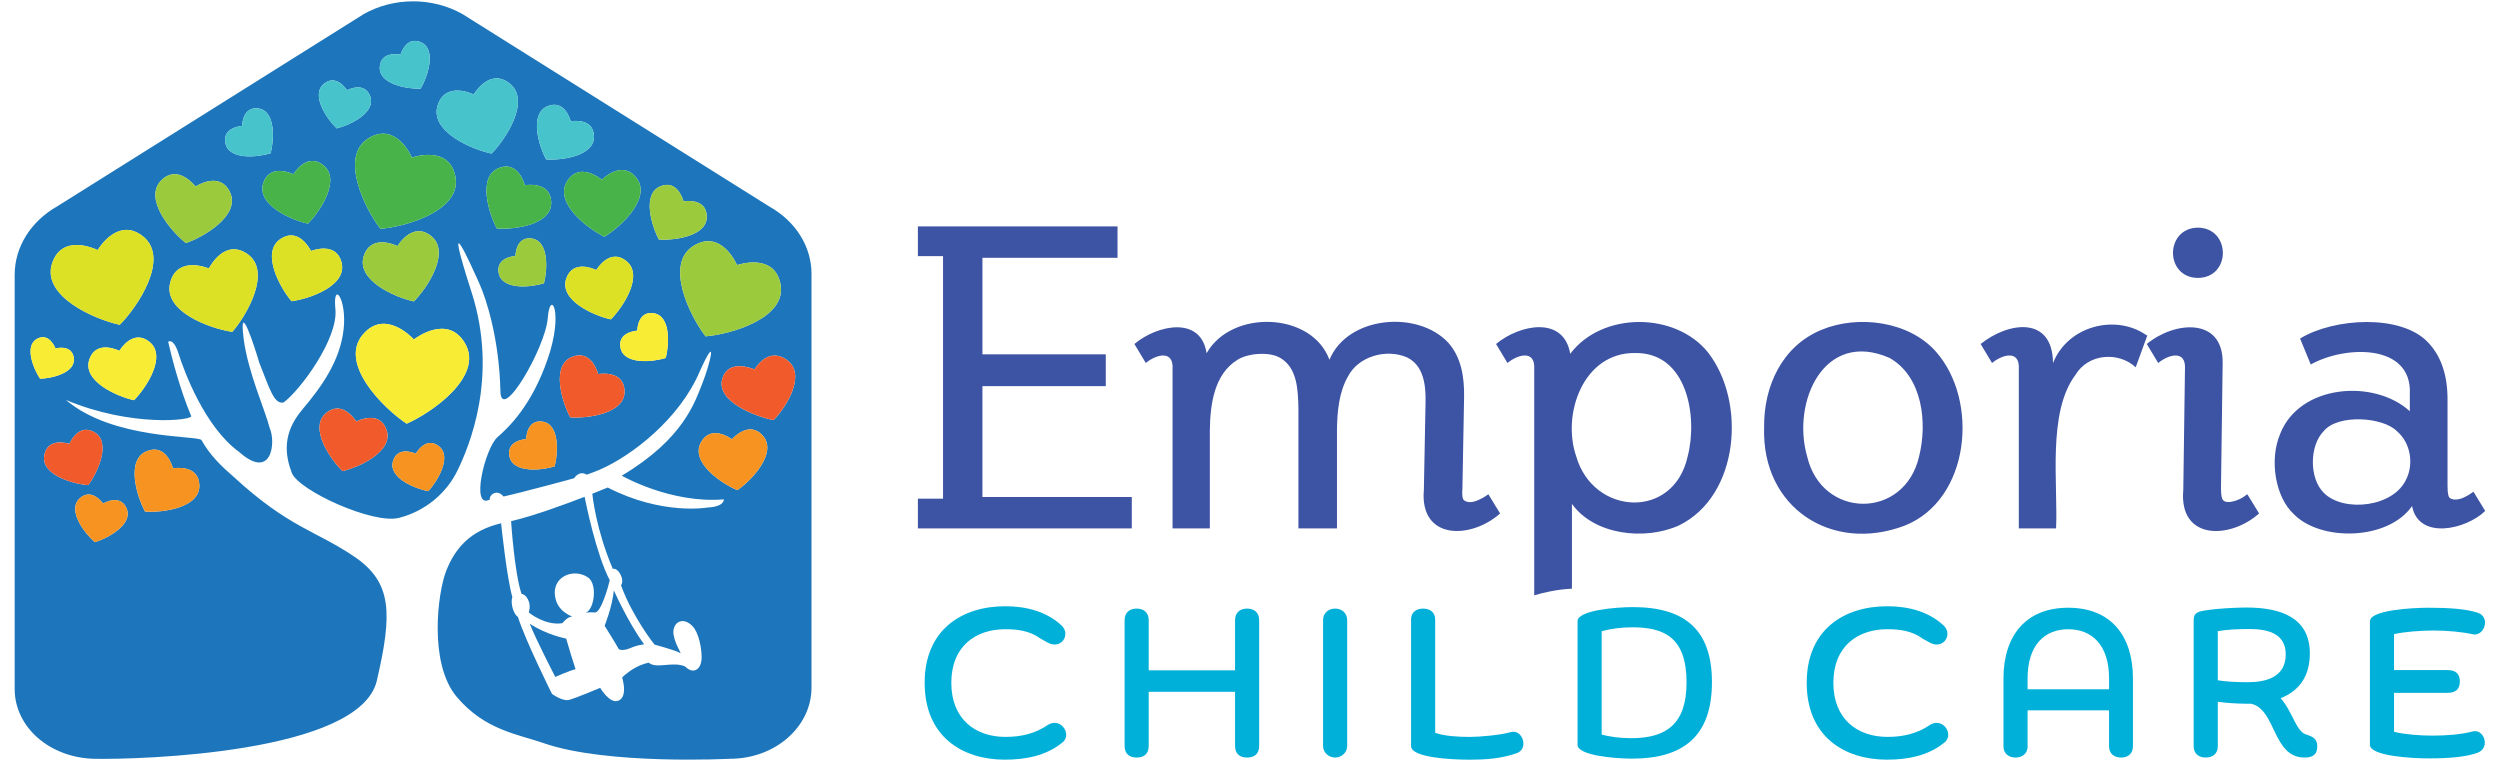 <?xml version="1.0" encoding="UTF-8"?> <svg xmlns="http://www.w3.org/2000/svg" version="1.1" viewBox="0 0 309.124 94.736"><defs><style> .cls-1 { fill: #3d53a3; } .cls-2 { fill: #f79421; } .cls-3 { fill: #1d76bb; } .cls-4 { fill: #9bcb3c; } .cls-5 { fill: #f15b2b; } .cls-6 { fill: #47c3cc; } .cls-7 { fill: #dce126; } .cls-8 { fill: #00b0d8; } .cls-9 { fill: #f8ed34; } .cls-10 { fill: #48b349; } </style></defs><g><g id="Layer_1"><g><path class="cls-1" d="M183.764,61.303c-.226.162-.54.336-.935.516-.938.429-1.541.283-1.842.002-.06-.055-.248-.318-.161-1.402l.208-11.309c.041-2.493-.35-4.919-1.946-6.723-3.753-4.067-12.455-3.345-14.703,2.099-2.181-5.94-12.113-6.263-15.191-.806-.691-4.634-6.062-3.545-8.927-1.146l1.41,2.35c1.243-1.033,3.478-1.701,3.309.794 0-0.0 0,19.658 0,19.658h4.61v-12.136c.046-3.197.526-6.896,3.382-8.688,1.237-.821,3.896-1.07,5.291-.277,2.135,1.221,2.226,3.914,2.28,6.216-0.0 0-0,14.886-0,14.886h4.766v-12.136c.023-2.282.253-4.731,1.358-6.642,1.286-2.51,4.743-3.48,7.304-2.368,2.048.994,2.338,3.403,2.292,5.528l-.207,10.834c-.554,6.271,5.822,6.153,9.425,2.937l-1.454-2.379-.269.192ZM271.773,34.365c4.121-.032,4.097-6.16-0-6.219-4.099.058-4.121,6.189 0,6.219ZM121.478,47.749h15.252v-3.935h-15.252v-11.939h16.705v-3.884h-24.688v3.676h3.113v29.993h-3.113v3.676h26.451v-3.883h-18.469v-13.704ZM239.367,43.472c-3.315-3.757-9.606-4.57-14.12-2.695-4.858,1.988-7.192,6.943-7.113,12.112-.306,9.898,8.376,15.514,17.366,12.111,8.113-3.198,9.252-15.467,3.867-21.528ZM237.288,56.467c-1.806,7.784-11.99,7.748-13.829.001-1.961-6.795,2.108-15.759,10.19-12.208,4.078,2.32,4.696,8.022,3.639,12.207ZM305.843,60.799c-.375.275-.666.467-1.183.71-.821.393-1.539.295-1.795.017-.069-.074-.229-.361-.229-1.425v-10.739c0-3.008-.815-5.375-2.422-7.036-3.282-3.485-11.55-3.052-15.811-.468l1.322,3.21c4.255-2.384,12.572-2.606,12.248,3.671 0-0.0 0,2.109 0,2.109-4.446-4.041-13.659-3.305-16.032,2.806-1.353,3.167-.633,7.82,1.728,9.961,3.328,3.356,11.614,3.223,14.582-1.043.807,4.239,6.668,2.923,9.044.607l-1.453-2.38ZM297.541,59.236c-1.57,3.507-7.772,4.147-10.191,1.716-1.829-1.783-1.808-5.844-.021-7.647,1.752-2.144,7.384-1.751,9.084.044,1.653,1.423,2.061,3.984,1.128,5.888ZM277.612,61.303c-.649.531-2.258,1.119-2.742.525-.075-.074-.247-.36-.247-1.412l.207-15.559c.051-5.691-5.995-5.137-9.38-2.323l1.41,2.351c1.237-1.034,3.478-1.702,3.309.789 0-0-.206,14.879-.206,14.879-.574,6.287,5.761,6.146,9.372,2.937l-1.454-2.379-.269.192ZM211.182,43.562c-4.008-4.985-13.066-5.069-17.024.185-.8-4.744-6.276-3.63-9.171-1.213l1.41,2.351c1.182-.992,3.478-1.75,3.309.793 0-0.0 0,27.935 0,27.935,1.182-.354,2.832-.737,4.661-.823v-10.488c2.742,3.842,8.994,4.577,13.236,2.667,7.464-3.642,8.356-15.296,3.579-21.406ZM208.676,56.444c-1.73,7.87-11.674,7.3-13.779-.017-1.817-5.275.918-12.885,7.308-12.776,6.415-.089,7.76,7.861,6.472,12.793ZM265.288,41.366c-3.785-2.541-9.624-1.053-11.434,3.53-.042-5.837-5.458-5.151-8.948-2.362l1.41,2.351c1.182-.992,3.478-1.75,3.309.793 0-0.0 0,19.658 0,19.658h4.609c.248-5.549-1.092-14.322,2.385-18.967,1.602-2.695,5.369-2.901,7.459-.955l1.432-3.918-.222-.13Z"></path><g><path class="cls-8" d="M124.276,93.934c-5.337,0-9.943-2.895-9.943-9.499,0-6.578,4.605-9.473,9.969-9.473,2.616,0,5.128.658,7.012,2.421.235.263.419.578.419.973,0,.79-.602,1.342-1.335,1.342-.654,0-1.23-.5-1.701-.711-1.335-1-2.904-1.184-4.395-1.184-3.637,0-6.672,2.079-6.672,6.631,0,4.499,2.983,6.684,6.698,6.684,1.962,0,3.689-.421,5.232-1.474.288-.184.576-.263.837-.263.811,0,1.439.736,1.439,1.474,0,.368-.157.736-.523.999-1.962,1.579-4.474,2.079-7.038,2.079Z"></path><path class="cls-8" d="M152.713,85.54h-10.675v6.684c0,1.026-.628,1.447-1.491,1.447s-1.492-.421-1.492-1.447v-15.525c0-.973.628-1.447,1.492-1.447s1.491.473,1.491,1.447v6.184h10.675v-6.184c0-.973.628-1.447,1.491-1.447s1.492.473,1.492,1.447v15.525c0,1.026-.628,1.447-1.492,1.447s-1.491-.421-1.491-1.447v-6.684Z"></path><path class="cls-8" d="M163.595,76.698c0-.868.628-1.447,1.492-1.447s1.491.578,1.491,1.447v15.525c0,.868-.732,1.447-1.491,1.447s-1.492-.579-1.492-1.447v-15.525Z"></path><path class="cls-8" d="M174.477,76.594c0-.894.655-1.342,1.492-1.342s1.491.447,1.491,1.342v14.025c1.177.395,2.748.5,4.291.5,1.308,0,3.794-.237,4.997-.579.968-.289,1.622.579,1.622,1.395,0,.526-.261,1-.863,1.21-1.962.685-3.977.79-5.756.79-2.25,0-7.274-.237-7.274-1.684v-15.656Z"></path><path class="cls-8" d="M195.066,76.804c0-1.342,4.762-1.736,6.829-1.736,6.593,0,9.786,2.947,9.786,9.289,0,6.736-3.611,9.447-9.864,9.447-2.067,0-6.751-.369-6.751-1.71v-15.288ZM198.049,90.829c.968.263,2.224.447,3.664.447,4.421,0,6.828-1.842,6.828-6.894,0-5.553-2.747-6.816-6.698-6.816-1.361,0-2.512.158-3.794.474v12.789Z"></path><path class="cls-8" d="M233.341,93.934c-5.337,0-9.942-2.895-9.942-9.499,0-6.578,4.605-9.473,9.969-9.473,2.617,0,5.128.658,7.012,2.421.236.263.419.578.419.973,0,.79-.602,1.342-1.335,1.342-.655,0-1.23-.5-1.701-.711-1.335-1-2.904-1.184-4.396-1.184-3.637,0-6.672,2.079-6.672,6.631,0,4.499,2.983,6.684,6.698,6.684,1.962,0,3.689-.421,5.233-1.474.288-.184.575-.263.837-.263.811,0,1.439.736,1.439,1.474,0,.368-.156.736-.523.999-1.962,1.579-4.474,2.079-7.038,2.079Z"></path><path class="cls-8" d="M260.784,87.829h-10.073v4.447c0,1-.759,1.395-1.491,1.395-.733,0-1.492-.395-1.492-1.395v-8.367c0-5.289,2.748-8.763,8.006-8.763,5.285,0,8.006,3.474,8.006,8.763v8.367c0,1-.732,1.395-1.465,1.395-.759,0-1.492-.395-1.492-1.395v-4.447ZM250.711,85.224h10.073v-1.342c0-4.104-2.093-6.078-5.05-6.078-2.93,0-5.024,1.973-5.024,6.078v1.342Z"></path><path class="cls-8" d="M271.247,76.752c0-.842.262-1.106,1.518-1.29,1.308-.21,3.61-.342,5.024-.342,4.264,0,7.823,1.263,7.823,5.684,0,3.052-1.543,4.71-3.61,5.526,1.543,1.763,1.91,4.236,3.27,4.526.471.211,1.256.315,1.256,1.447,0,.948-.497,1.369-1.57,1.369-3.977,0-3.506-5.973-6.62-6.658h-.575c-1.23,0-2.564-.105-3.533-.237v5.499c0,.895-.601,1.395-1.491,1.395s-1.492-.5-1.492-1.395v-15.524ZM274.23,84.119c.916.157,2.303.237,3.689.237,2.303,0,4.71-.632,4.71-3.448,0-2.579-2.198-3.131-4.526-3.131-1.439,0-2.799.079-3.873.263v6.078Z"></path><path class="cls-8" d="M296.022,85.672v4.815c1.23.315,3.14.473,4.762.473s3.558-.131,4.997-.526c.863-.184,1.465.605,1.465,1.394,0,.5-.261,1-.863,1.237-1.386.527-3.532.711-6.07.711-1.962,0-7.274-.264-7.274-1.684v-15.262c0-1.421,5.338-1.684,7.3-1.684,2.564,0,4.684.158,6.07.632.602.211.863.71.863,1.211,0,.79-.628,1.605-1.491,1.447-1.203-.29-3.218-.474-4.815-.474-1.675,0-3.663.158-4.945.447v4.448h6.619c1.047,0,1.518.5,1.518,1.394,0,.921-.471,1.421-1.518,1.421h-6.619Z"></path></g><g><g><path class="cls-3" d="M78.014,80.107c.949-.407,1.447-.37,1.626-.45-1.953-2.644-3.739-6.653-3.739-6.653-.191,2.027-1.141,4.373-1.141,4.373,0,0,1.626,2.595,1.695,2.799.068.204.61.339,1.559-.068Z"></path><path class="cls-3" d="M65.508,77.123c.634,1.712,3.152,6.577,3.152,6.577,0,0,1.83-.813,2.508-.949-.339-1.016-.89-2.841-1.161-3.79,0,0-2.407-.443-4.499-1.838Z"></path><path class="cls-3" d="M63.197,64.44c-.001.01.409,6.409,1.295,9.007.508,0,1.294.994.889,2.282,0,0,1.991,1.667,4.159,1.327,0,0,.617-.821,1.227-.821,0,0-1.589-.508-2.027-2.028-.825-2.853,2.162-4.077,3.992-2.788,1.221.881.709,4.237-.443,4.373,0,0,.454-.13,1.267-.063.765.063,1.711-3.36,1.838-3.993-1.658-3.137-2.945-9.486-3.108-10.31-2.591,1.003-6.402,2.395-9.089,3.013Z"></path><path class="cls-3" d="M95.193,25.576L57.182,1.74c-3.713-2.1-8.491-2.1-12.203,0L7.084,25.51c-3.286,1.859-5.27,5.046-5.27,8.467v51.205c0,4.774,4.383,8.537,9.892,8.644s32.807-.667,34.891-9.667c1.928-8.325,1.922-12.163-2.836-15.367-4.758-3.202-8.052-3.567-14.822-9.789-1.487-1.287-2.949-2.664-4.021-4.578-.341-.61-10.94,0-16.766-4.973,8.099,3.41,15.708,2.513,15.488,1.99-1.367-3.244-2.427-7.283-2.844-9.182,0,0,.64-.55,1.281,1.463.671,2.109,3.203,9.059,7.503,12.17,4.025,3.568,4.574-1.19,3.751-3.02-.549-2.196-2.653-6.77-3.203-10.979-.64-5.124,1.373,1.006,1.922,2.927,1.281,3.203,1.829,5.216,3.019,4.941,2.013-1.464,6.771-7.869,6.405-11.528-.367-3.66,1.462-1.281,1.006,2.562-.458,3.842-2.653,6.953-5.125,9.881-2.469,2.928-2.104,5.581-1.281,7.777.824,2.196,10.065,6.405,13.267,5.581,3.203-.823,5.856-3.02,7.229-5.856,1.372-2.836,5.124-11.528,1.738-22.05-3.753-11.665,0-3.202.916-1.189.915,2.013,2.506,6.954,2.653,13.45.092,4.025,5.581-5.398,5.854-9.059.275-3.66,2.013-.823,0,5.032-2.011,5.856-4.863,8.501-6.222,9.699-1.555,1.373-3.385,9.058-.914,7.686-.214-.338.739-1.451,1.67-.354,2.102-.458,8.764-2.254,8.732-2.263,0,0,.597-1.008,1.531-.448,0,0,.007.01.008.012.59-.203,1.133-.407,1.599-.608,4.026-1.738,9.882-6.313,12.351-12.078,2.38-5.307,1.282-.915.367,1.373-.915,2.287-2.288,6.862-9.973,11.437,0,0,6.038,3.477,12.626,2.929,0,0,.092.914-2.013,1.006,0,0-5.581,1.006-12.352-2.47,0,0-.746.311-1.902.768.027.278.451,4.394,2.532,9.289.697-.19,1.521,1.395,1.014,2.027,1.458,3.993,4.141,7.331,4.141,7.331,0,0,2.712.747,3.118,1.018.407.27-.484-.796-.746-2.171-.271-1.423,1.001-2.456,2.305-1.152.814.814,1.153,2.78,1.153,3.864,0,1.696-1.153,2.102-2.034,1.152-1.558-.677-3.565.351-4.514-.474-1.492.339-2.536,1.141-3.281,1.829,0,0,.746,2.304-.406,2.846-1.085.543-2.306-1.558-2.306-1.558,0,0-3.05,1.288-3.863,1.491-.814.202-2.101-.746-2.101-.746,0,0-3.315-6.65-4.203-9.503-.571-.38-.951-1.711-.697-2.472-.69-2.385-1.375-8.995-1.388-9.119-3.911.916-5.718,3.201-6.767,5.825-1.098,2.744-2.195,11.523,1.281,15.641,3.476,4.117,7.561,4.608,10.73,5.714,7.835,2.733,23.063,1.939,23.063,1.939,5.564,0,10.074-3.941,10.074-8.803v-51.167c0-3.345-1.94-6.462-5.153-8.28ZM81.68,23.026c2.069-.826,2.776,1.649,2.836,1.875.232-.039,2.778-.416,2.878,1.811.115,2.527-4.093,3.04-5.916,2.903l-.001.002s0-.001-.001-.002h-.001v-.001c-.875-1.603-2.145-5.649.205-6.587ZM78.683,21.987c1.96,2.505-1.979,6.098-3.946,7.286v.002s0-0-.001-.001c-.001.001-.001.001-.001.001v-.002c-2.067-1.004-6.315-4.223-4.593-6.897,1.519-2.355,4.047-.334,4.273-.146.208-.208,2.542-2.45,4.268-.242ZM75.535,39.492h-.001c-.001,0-.002.001-.002.001v-.002c-2.029-.433-6.448-2.338-5.514-5.053.822-2.392,3.474-1.167,3.713-1.051.136-.227,1.698-2.696,3.688-1.135,2.258,1.774-.419,5.773-1.886,7.238l.001.002ZM49.523,6.764c.06-.195.757-2.324,2.529-1.536,2.012.894.773,4.369-.042,5.734v.002h-.001s-.001,0-.001.001v-.001c-1.589.058-5.232-.528-5.047-2.722.162-1.933,2.363-1.52,2.562-1.478ZM47.042,28.293l-.002.002s0-.001-.001-.002c-.001,0-.002,0-.003.001l.002-.003c-1.917-2.485-5.154-9.007-1.419-11.228,3.289-1.956,5.151,2.053,5.314,2.421.381-.127,4.6-1.45,5.368,2.3.872,4.256-6.131,6.254-9.258,6.51ZM51.172,37.267v.002h-.002c0,.001-.001.001-.001.001l-.001-.001c-2.271-.486-7.219-2.619-6.173-5.659.919-2.679,3.89-1.307,4.157-1.177.155-.255,1.903-3.019,4.131-1.27,2.529,1.986-.469,6.464-2.11,8.105ZM6.457,32.516c1.243-3.621,5.257-1.768,5.619-1.591.207-.344,2.569-4.082,5.58-1.719,3.419,2.682-.629,8.735-2.848,10.953l.001.003c-.001,0-.002-.001-.003-.001,0,.001-.001.002-.001.002l-.001-.002c-3.069-.656-9.757-3.536-8.346-7.644ZM18.168,55.78c2.349-.938,3.151,1.871,3.218,2.128.263-.044,3.153-.472,3.267,2.055.13,2.868-4.646,3.45-6.715,3.295l-.001.002q0-.001-.001-.002h-.002l.002-.001c-.995-1.82-2.435-6.412.232-7.476ZM15.645,62.848c.875,2.02-2.39,3.739-3.914,4.191v.002c-.001,0-.001-0-.001-0l-.001-.001v-.001c-1.209-1.033-3.492-3.931-1.871-5.421,1.428-1.312,2.768.483,2.886.648.176-.103,2.132-1.197,2.902.583ZM8.585,54.887c.092-.215,1.145-2.56,3.073-1.446,2.188,1.264.351,5.081-.746,6.539l.001.002h-.001q-.001.001-.001.002l-.001-.002c-1.82-.126-5.907-1.238-5.431-3.719.42-2.186,2.883-1.448,3.105-1.376ZM4.954,46.827l-.001.001v-.001h-.002l.001-.001c-.772-1.14-2.021-4.081-.347-4.945,1.475-.762,2.187,1.042,2.249,1.208.168-.045,2.031-.503,2.275,1.157.277,1.884-2.81,2.558-4.174,2.581ZM16.567,49.483v.002l-.001-.001c-.001.001-.001.001-.001.001l-.001-.002c-2.028-.434-6.446-2.339-5.514-5.054.822-2.392,3.474-1.166,3.714-1.05.137-.228,1.699-2.696,3.689-1.135,2.258,1.773-.419,5.772-1.886,7.237ZM19.947,22.297c1.994-1.991,4.047.534,4.23.768.248-.16,3.02-1.865,4.245.672,1.392,2.88-3.246,5.569-5.432,6.317l-.001.002v-0h-.003l.001-.002c-1.817-1.427-5.304-5.497-3.04-7.756ZM28.724,41.032l.001.002h-.002q-.001.001-.001.002l-.002-.002c-2.693-.391-8.648-2.499-7.662-6.137.867-3.205,4.447-1.832,4.77-1.701.161-.31,1.99-3.68,4.733-1.808,3.113,2.124-.043,7.597-1.837,9.644ZM27.868,17.686c-.365-1.905,1.867-2.099,2.069-2.114.006-.203.104-2.441,2.023-2.159,2.178.319,1.921,3.999,1.502,5.534l.001.001h-.001v.001l-.001-.001c-1.514.484-5.181.9-5.594-1.263ZM32.565,22.602c.822-2.392,3.474-1.167,3.714-1.05.137-.228,1.699-2.697,3.689-1.135,2.258,1.773-.419,5.772-1.886,7.237v.002l-.001-.001-.001.001-.001-.001c-2.027-.434-6.447-2.339-5.514-5.054ZM36.048,37.247l-.001.002q0-.001-.001-.001c-.001-.001-.001,0-.001,0v-.002c-1.404-1.655-3.851-6.058-1.342-7.712,2.209-1.459,3.625,1.252,3.749,1.501.259-.1,3.131-1.15,3.783,1.416.74,2.913-4.035,4.518-6.187,4.796ZM41.637,15.874l-.001.002v-.001s-.001,0-.002.001l.001-.002c-1.152-1.096-3.279-4.111-1.581-5.513,1.496-1.234,2.739.629,2.848.8.181-.094,2.19-1.082,2.866.736.767,2.063-2.585,3.607-4.131,3.977ZM42.359,58.256l-.001.002s0-.001-.001-.002c0,0-.001.001-.002.001l.001-.002c-1.494-1.44-4.239-5.392-2.011-7.204,1.962-1.597,3.566.845,3.708,1.07.236-.12,2.867-1.392,3.73.986.981,2.699-3.404,4.68-5.424,5.149ZM52.955,60.73l.001.001h-.002v.001l-.001-.002c-1.564-.282-5-1.629-4.353-3.733.569-1.853,2.633-.982,2.818-.899.1-.177,1.235-2.109,2.798-.962,1.776,1.301-.175,4.434-1.262,5.594ZM57.495,42.446c2.393,4.061-4.09,8.576-7.21,9.94v.003c-.001-.001-.002-.001-.003-.002q-.001.001-.002.002v-.003c-2.841-1.875-8.459-7.43-5.409-11.024,2.688-3.166,6.009.293,6.306.614.346-.266,4.21-3.108,6.318.471ZM54.135,12.974c.966-2.873,4.153-1.425,4.44-1.288.163-.273,2.015-3.244,4.412-1.388,2.72,2.108-.456,6.92-2.202,8.687v.002h-.002s-.001.001-.002.002v-.003c-2.433-.505-7.744-2.753-6.645-6.013ZM67.26,35.027q-.001.001-.002.001v.002l-.001-.002c-1.514.484-5.18.9-5.593-1.262-.365-1.905,1.868-2.1,2.071-2.113.006-.204.103-2.442,2.022-2.16,2.178.319,1.921,4,1.503,5.534l.001.001ZM61.446,28.256l-.001.002s0-.001-.001-.002h-.003l.001-.001c-.994-1.82-2.435-6.411.232-7.476,2.349-.938,3.151,1.871,3.218,2.128.263-.044,3.152-.472,3.267,2.054.131,2.869-4.647,3.45-6.714,3.295ZM67.531,19.711l-.001.001s0-.001-.001-.001l-.001-.001.001-.002c-.876-1.603-2.146-5.649.204-6.587,2.069-.826,2.776,1.65,2.836,1.876.232-.039,2.777-.417,2.879,1.81.114,2.528-4.094,3.04-5.917,2.904ZM68.585,57.668s-.001.001-.002.001v.002l-.001-.002c-1.515.484-5.18.9-5.594-1.263-.365-1.905,1.868-2.1,2.071-2.113.005-.204.103-2.441,2.022-2.16,2.178.32,1.921,4,1.503,5.534l.001.001ZM70.512,51.606l-.001.002v-.002h-.002v-.002c-.994-1.82-2.434-6.41.232-7.476,2.349-.938,3.151,1.872,3.219,2.128.262-.043,3.152-.472,3.267,2.055.131,2.868-4.646,3.45-6.714,3.295ZM82.321,44.262h-.001c0,.001-.001.001-.001.002l-.001-.001c-1.514.484-5.18.9-5.594-1.263-.365-1.905,1.868-2.1,2.071-2.113.005-.203.104-2.441,2.023-2.16,2.178.319,1.92,4.001,1.502,5.534l.001.001ZM87.243,41.589l-.001.003q-.001-.001-.002-.002h-.003l.002-.002c-1.916-2.485-5.154-9.008-1.42-11.228,3.29-1.957,5.152,2.052,5.315,2.42.381-.128,4.598-1.45,5.367,2.3.872,4.257-6.131,6.254-9.258,6.51ZM91.176,60.607v.001h-.001q-.001,0-.002.001v-.002c-1.907-.787-5.888-3.44-4.49-5.929,1.232-2.193,3.607-.52,3.82-.363.175-.198,2.145-2.334,3.812-.451,1.891,2.138-1.441,5.572-3.139,6.743ZM95.659,51.942v.002s-.001,0-.002-.001q0,.001-.001.002v-.002c-2.242-.421-7.185-2.324-6.341-5.127.745-2.47,3.718-1.244,3.986-1.128.135-.235,1.683-2.793,3.954-1.213,2.577,1.795-.087,5.941-1.595,7.466Z"></path></g><path class="cls-4" d="M96.501,35.08c-.769-3.75-4.986-2.428-5.367-2.3-.163-.368-2.025-4.377-5.315-2.42-3.734,2.22-.497,8.743,1.42,11.228l-.002.002h.003q.001.001.002.002l.001-.003c3.128-.256,10.13-2.253,9.258-6.51Z"></path><path class="cls-10" d="M64.893,22.907c-.067-.256-.869-3.066-3.218-2.128-2.667,1.065-1.226,5.656-.232,7.476l-.001.001h.003c.001.001.001.002.001.002l.001-.002c2.067.156,6.845-.426,6.714-3.295-.115-2.526-3.004-2.098-3.267-2.054Z"></path><path class="cls-4" d="M49.151,30.432c-.267-.13-3.237-1.502-4.157,1.177-1.046,3.041,3.902,5.173,6.173,5.659l.001.001s.001,0,.001-.001h.002v-.002c1.642-1.641,4.639-6.119,2.11-8.105-2.228-1.749-3.976,1.015-4.131,1.27Z"></path><g><path class="cls-5" d="M97.254,44.475c-2.271-1.581-3.819.978-3.954,1.213-.268-.116-3.241-1.343-3.986,1.128-.844,2.803,4.1,4.706,6.341,5.127v.002q.001-.001.001-.002c.001.001.002.001.002.001v-.002c1.508-1.525,4.172-5.672,1.595-7.466Z"></path><path class="cls-5" d="M73.96,46.256c-.068-.256-.87-3.065-3.219-2.128-2.666,1.065-1.226,5.656-.232,7.476v.002h.002v.002l.001-.002c2.068.155,6.845-.427,6.714-3.295-.115-2.527-3.004-2.098-3.267-2.055Z"></path><path class="cls-5" d="M44.053,52.121c-.142-.224-1.746-2.667-3.708-1.07-2.228,1.812.517,5.764,2.011,7.204l-.001.002c.001,0,.002-.001.002-.001.001.001.001.002.001.002l.001-.002c2.02-.469,6.405-2.45,5.424-5.149-.863-2.378-3.494-1.106-3.73-.986Z"></path><path class="cls-5" d="M11.659,53.442c-1.928-1.114-2.981,1.231-3.073,1.446-.223-.072-2.685-.81-3.105,1.376-.476,2.481,3.61,3.593,5.431,3.719l.001.002q0-.001.001-.002h.001l-.001-.002c1.097-1.459,2.934-5.275.746-6.539Z"></path></g><g><path class="cls-2" d="M94.315,53.864c-1.667-1.883-3.637.253-3.812.451-.213-.156-2.588-1.83-3.82.363-1.398,2.489,2.583,5.142,4.49,5.929v.002q.001-.001.002-.001h.001v-.001c1.697-1.171,5.03-4.605,3.139-6.743Z"></path><path class="cls-2" d="M67.081,52.133c-1.919-.281-2.017,1.956-2.022,2.16-.203.013-2.435.208-2.071,2.113.413,2.162,4.079,1.747,5.594,1.263l.001.002v-.002c.001,0,.002-.001.002-.001l-.001-.001c.417-1.534.674-5.214-1.503-5.534Z"></path><path class="cls-2" d="M54.216,55.136c-1.563-1.147-2.699.785-2.798.962-.185-.083-2.249-.955-2.818.899-.647,2.104,2.788,3.452,4.353,3.733l.001.002v-.001h.002l-.001-.001c1.087-1.161,3.037-4.293,1.262-5.594Z"></path><path class="cls-2" d="M21.387,57.908c-.068-.257-.869-3.066-3.218-2.128-2.667,1.064-1.227,5.656-.232,7.476l-.002.001h.002q.001.001.001.002l.001-.002c2.069.155,6.845-.427,6.715-3.295-.114-2.527-3.005-2.099-3.267-2.055Z"></path><path class="cls-2" d="M12.744,62.266c-.117-.165-1.458-1.96-2.886-.648-1.621,1.49.662,4.388,1.871,5.421v.001l.001.001s0,0.0.001 0v-.002c1.524-.451,4.789-2.171,3.914-4.191-.77-1.779-2.725-.686-2.902-.583Z"></path></g><path class="cls-10" d="M56.301,21.784c-.768-3.75-4.986-2.427-5.368-2.3-.163-.368-2.025-4.377-5.314-2.421-3.735,2.221-.498,8.743,1.419,11.228l-.002.003c.001-.001.002-.001.003-.001.001.001.001.002.001.002l.002-.002c3.127-.256,10.13-2.253,9.258-6.51Z"></path><g><path class="cls-9" d="M80.818,38.727c-1.919-.281-2.019,1.957-2.023,2.16-.203.014-2.435.209-2.071,2.113.413,2.162,4.079,1.746,5.594,1.263l.001.001c0-.001.001-.001.001-.002h.001l-.001-.001c.418-1.533.676-5.215-1.502-5.534Z"></path><path class="cls-9" d="M18.453,42.246c-1.99-1.562-3.552.907-3.689,1.135-.24-.116-2.892-1.342-3.714,1.05-.933,2.715,3.485,4.62,5.514,5.054l.001.002s0-.001.001-.001l.001.001v-.002c1.467-1.465,4.143-5.464,1.886-7.237Z"></path><path class="cls-9" d="M51.176,41.975c-.297-.321-3.618-3.78-6.306-.614-3.051,3.594,2.568,9.149,5.409,11.024v.003q.001-.001.002-.002c.001.001.002.001.003.002v-.003c3.12-1.364,9.603-5.879,7.21-9.94-2.108-3.578-5.973-.737-6.318-.471Z"></path><path class="cls-9" d="M6.854,43.089c-.061-.166-.774-1.97-2.249-1.208-1.674.864-.425,3.805.347,4.945l-.001.001h.002v.001l.001-.001c1.364-.023,4.451-.697,4.174-2.581-.244-1.66-2.106-1.202-2.275-1.157Z"></path></g><path class="cls-4" d="M81.475,29.614h.001c.001.001.001.002.001.002l.001-.002c1.822.137,6.031-.376,5.916-2.903-.1-2.227-2.646-1.849-2.878-1.811-.06-.227-.766-2.702-2.836-1.875-2.35.938-1.08,4.984-.205,6.587v.001Z"></path><path class="cls-10" d="M70.141,22.375c-1.722,2.674,2.526,5.894,4.593,6.897v.002s0-0.0.001-.001c.001.001.001.001.001.001v-.002c1.967-1.188,5.906-4.781,3.946-7.286-1.726-2.208-4.06.034-4.268.242-.226-.188-2.754-2.209-4.273.146Z"></path><g><path class="cls-7" d="M30.561,31.387c-2.743-1.872-4.572,1.499-4.733,1.808-.324-.131-3.903-1.504-4.77,1.701-.986,3.638,4.969,5.746,7.662,6.137l.002.002q0-.001.001-.002h.002l-.001-.002c1.794-2.047,4.95-7.52,1.837-9.644Z"></path><path class="cls-7" d="M77.419,32.252c-1.99-1.561-3.552.907-3.688,1.135-.239-.115-2.891-1.341-3.713,1.051-.934,2.715,3.485,4.62,5.514,5.053v.002s.001-.001.002-.001h.001l-.001-.002c1.467-1.465,4.143-5.465,1.886-7.238Z"></path><path class="cls-7" d="M17.657,29.205c-3.011-2.362-5.373,1.375-5.58,1.719-.362-.176-4.376-2.029-5.619,1.591-1.41,4.109,5.278,6.989,8.346,7.644l.001.002c0-.001.001-.001.001-.002.001.001.002.001.003.001l-.001-.003c2.219-2.218,6.267-8.271,2.848-10.953Z"></path><path class="cls-7" d="M38.452,31.034c-.124-.248-1.54-2.959-3.749-1.501-2.509,1.654-.062,6.057,1.342,7.712v.002s0-.001.001,0q.001.001.001.001l.001-.002c2.153-.278,6.927-1.884,6.187-4.796-.653-2.566-3.524-1.517-3.783-1.416Z"></path></g><path class="cls-4" d="M65.756,29.492c-1.919-.282-2.016,1.956-2.022,2.16-.203.013-2.435.208-2.071,2.113.413,2.162,4.079,1.746,5.593,1.262l.001.002v-.002q.001,0,.002-.001l-.001-.001c.418-1.534.675-5.215-1.503-5.534Z"></path><path class="cls-4" d="M22.987,30.053l-.001.002h.003v0l.001-.002c2.186-.748,6.823-3.437,5.432-6.317-1.225-2.538-3.997-.832-4.245-.672-.183-.234-2.236-2.758-4.23-.768-2.265,2.259,1.223,6.329,3.04,7.756Z"></path><path class="cls-10" d="M38.08,27.657l.001-.001.001.001v-.002c1.467-1.466,4.143-5.465,1.886-7.237-1.99-1.562-3.552.907-3.689,1.135-.239-.116-2.891-1.342-3.714,1.05-.933,2.715,3.487,4.62,5.514,5.054l.001.001Z"></path><g><path class="cls-6" d="M62.987,10.298c-2.396-1.856-4.249,1.115-4.412,1.388-.287-.137-3.474-1.585-4.44,1.288-1.099,3.26,4.212,5.508,6.645,6.013v.003c.001-.001.002-.002.002-.002h.002v-.002c1.746-1.767,4.922-6.579,2.202-8.687Z"></path><path class="cls-6" d="M70.569,14.997c-.06-.226-.766-2.702-2.836-1.876-2.35.938-1.08,4.984-.204,6.587l-.001.002.001.001c.001,0,.001.001.001.001l.001-.001c1.822.136,6.031-.376,5.917-2.904-.102-2.227-2.648-1.849-2.879-1.81Z"></path><path class="cls-6" d="M31.96,13.413c-1.919-.281-2.017,1.956-2.023,2.159-.203.014-2.434.209-2.069,2.114.412,2.163,4.079,1.746,5.594,1.263l.001.001v-.001h.001l-.001-.001c.419-1.534.676-5.215-1.502-5.534Z"></path><path class="cls-6" d="M42.902,11.161c-.11-.171-1.353-2.035-2.848-.8-1.698,1.401.429,4.417,1.581,5.513l-.001.002c.001-.001.002-.001.002-.001v.001l.001-.002c1.546-.371,4.898-1.914,4.131-3.977-.676-1.818-2.685-.829-2.866-.736Z"></path><path class="cls-6" d="M52.052,5.228c-1.772-.788-2.469,1.341-2.529,1.536-.199-.042-2.401-.455-2.562,1.478-.185,2.194,3.459,2.78,5.047,2.722v.001c0-.001.001-.001.001-.001h.001v-.002c.815-1.365,2.054-4.84.042-5.734Z"></path></g></g></g></g></g></svg> 